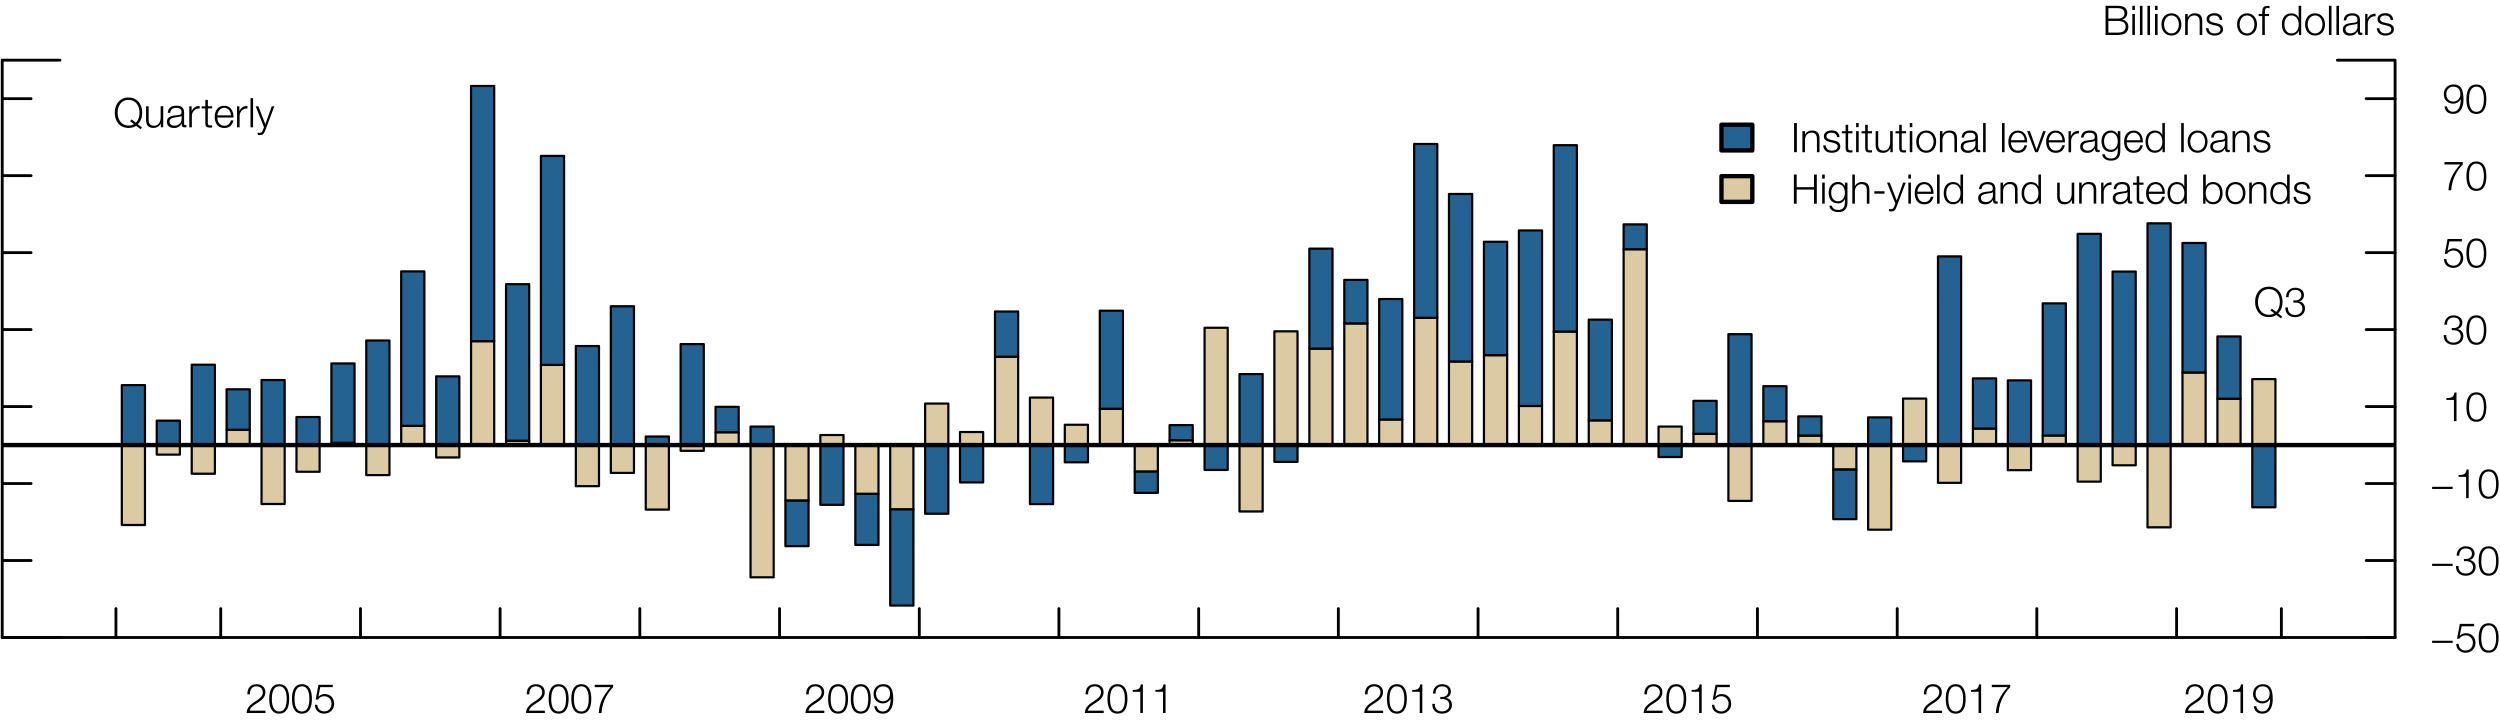 <?xml version="1.0" encoding="utf-8"?>
<!-- Generator: Adobe Illustrator 23.0.3, SVG Export Plug-In . SVG Version: 6.00 Build 0)  -->
<svg version="1.1" id="Layer_1" xmlns="http://www.w3.org/2000/svg" xmlns:xlink="http://www.w3.org/1999/xlink" x="0px" y="0px"
	 viewBox="0 0 428.72 123.77" style="enable-background:new 0 0 428.72 123.77;" xml:space="preserve">
<style type="text/css">
	.st0{fill:#DCCAA3;}
	.st1{fill:none;stroke:#000000;stroke-width:0.38;stroke-linecap:round;stroke-linejoin:round;stroke-miterlimit:10;}
	.st2{fill:#236291;}
	.st3{fill:none;stroke:#000000;stroke-width:0.49;stroke-linecap:round;stroke-linejoin:round;stroke-miterlimit:10;}
	
		.st4{clip-path:url(#SVGID_2_);fill:none;stroke:#000000;stroke-width:0.75;stroke-linecap:round;stroke-linejoin:round;stroke-miterlimit:10;}
	.st5{fill:#236291;stroke:#000000;stroke-width:0.75;stroke-linecap:round;stroke-linejoin:round;stroke-miterlimit:10;}
	.st6{fill:#DCCAA3;stroke:#000000;stroke-width:0.75;stroke-linecap:round;stroke-linejoin:round;stroke-miterlimit:10;}
</style>
<g>
	<rect x="20.89" y="76.32" class="st0" width="3.97" height="13.71"/>
	<rect x="26.88" y="76.32" class="st0" width="3.97" height="1.64"/>
	<rect x="32.88" y="76.32" class="st0" width="3.97" height="4.92"/>
	<rect x="38.86" y="73.7" class="st0" width="3.97" height="2.62"/>
	<rect x="44.85" y="76.32" class="st0" width="3.97" height="10.11"/>
	<rect x="50.84" y="76.32" class="st0" width="3.97" height="4.58"/>
	<rect x="56.83" y="75.94" class="st0" width="3.97" height="0.38"/>
	<rect x="62.81" y="76.32" class="st0" width="3.98" height="5.15"/>
	<rect x="68.8" y="73.03" class="st0" width="3.98" height="3.29"/>
	<rect x="74.8" y="76.32" class="st0" width="3.97" height="2.13"/>
	<rect x="80.78" y="58.5" class="st0" width="3.97" height="17.82"/>
	<rect x="86.78" y="75.58" class="st0" width="3.97" height="0.74"/>
	<rect x="92.76" y="62.58" class="st0" width="3.97" height="13.74"/>
	<rect x="98.75" y="76.32" class="st0" width="3.97" height="7.05"/>
	<rect x="104.75" y="76.32" class="st0" width="3.97" height="4.78"/>
	<rect x="110.74" y="76.32" class="st0" width="3.97" height="11.07"/>
	<rect x="116.72" y="76.32" class="st0" width="3.97" height="0.99"/>
	<rect x="122.71" y="74.12" class="st0" width="3.97" height="2.2"/>
	<rect x="128.71" y="76.32" class="st0" width="3.97" height="22.68"/>
	<rect x="134.69" y="76.32" class="st0" width="3.97" height="9.54"/>
	<rect x="140.68" y="74.6" class="st0" width="3.97" height="1.72"/>
	<rect x="146.68" y="76.32" class="st0" width="3.97" height="8.38"/>
	<rect x="152.66" y="76.32" class="st0" width="3.98" height="11.04"/>
	<rect x="158.65" y="69.21" class="st0" width="3.98" height="7.11"/>
	<rect x="164.63" y="74.09" class="st0" width="3.97" height="2.23"/>
	<rect x="170.63" y="61.17" class="st0" width="3.97" height="15.15"/>
	<rect x="176.62" y="68.18" class="st0" width="3.97" height="8.14"/>
	<rect x="182.6" y="72.84" class="st0" width="3.97" height="3.48"/>
	<rect x="188.6" y="70.1" class="st0" width="3.97" height="6.22"/>
	<rect x="194.59" y="76.32" class="st0" width="3.97" height="4.56"/>
	<rect x="200.57" y="75.49" class="st0" width="3.97" height="0.83"/>
	<rect x="206.57" y="56.21" class="st0" width="3.97" height="20.11"/>
	<rect x="212.56" y="76.32" class="st0" width="3.97" height="11.39"/>
	<rect x="218.54" y="56.82" class="st0" width="3.97" height="19.5"/>
	<rect x="224.54" y="59.78" class="st0" width="3.97" height="16.54"/>
	<rect x="230.53" y="55.46" class="st0" width="3.97" height="20.86"/>
	<rect x="236.51" y="71.94" class="st0" width="3.97" height="4.38"/>
	<rect x="242.51" y="54.5" class="st0" width="3.97" height="21.82"/>
	<rect x="248.48" y="61.99" class="st0" width="3.98" height="14.33"/>
	<rect x="254.48" y="60.9" class="st0" width="3.98" height="15.42"/>
	<rect x="260.47" y="69.62" class="st0" width="3.97" height="6.7"/>
	<rect x="266.45" y="56.86" class="st0" width="3.97" height="19.46"/>
	<rect x="272.45" y="72.09" class="st0" width="3.97" height="4.23"/>
	<rect x="278.43" y="42.74" class="st0" width="3.97" height="33.58"/>
	<rect x="284.42" y="73.15" class="st0" width="3.97" height="3.17"/>
	<rect x="290.41" y="74.4" class="st0" width="3.97" height="1.92"/>
	<rect x="296.4" y="76.32" class="st0" width="3.97" height="9.58"/>
	<rect x="302.39" y="72.23" class="st0" width="3.97" height="4.09"/>
	<rect x="308.39" y="74.7" class="st0" width="3.97" height="1.62"/>
	<rect x="314.38" y="76.32" class="st0" width="3.97" height="4.21"/>
	<rect x="320.36" y="76.32" class="st0" width="3.97" height="14.52"/>
	<rect x="326.35" y="68.35" class="st0" width="3.97" height="7.97"/>
	<rect x="332.34" y="76.32" class="st0" width="3.97" height="6.48"/>
	<rect x="338.33" y="73.49" class="st0" width="3.98" height="2.83"/>
	<rect x="344.32" y="76.32" class="st0" width="3.98" height="4.31"/>
	<rect x="350.3" y="74.68" class="st0" width="3.97" height="1.64"/>
	<rect x="356.29" y="76.32" class="st0" width="3.97" height="6.27"/>
	<rect x="362.28" y="76.32" class="st0" width="3.97" height="3.47"/>
	<rect x="368.27" y="76.32" class="st0" width="3.97" height="14.11"/>
	<rect x="374.27" y="63.88" class="st0" width="3.97" height="12.44"/>
	<rect x="380.26" y="68.37" class="st0" width="3.97" height="7.95"/>
	<rect x="386.24" y="65.01" class="st0" width="3.97" height="11.31"/>
	<path class="st1" d="M20.89,90.03h3.97V76.32h-3.97V90.03 M26.88,77.96h3.97v-1.64h-3.97V77.96 M32.88,81.24h3.97v-4.92h-3.97
		V81.24 M38.86,76.32h3.97V73.7h-3.97V76.32 M44.85,86.43h3.97V76.32h-3.97V86.43 M50.84,80.9h3.97v-4.58h-3.97V80.9 M56.83,76.32
		h3.97v-0.38h-3.97V76.32 M62.81,81.47h3.98v-5.15h-3.98V81.47 M68.8,76.32h3.98v-3.29H68.8V76.32 M74.8,78.45h3.97v-2.13H74.8
		V78.45 M80.78,76.32h3.97V58.5h-3.97V76.32 M86.78,76.32h3.97v-0.74h-3.97V76.32 M92.76,76.32h3.97V62.58h-3.97V76.32 M98.75,83.37
		h3.97v-7.05h-3.97V83.37 M104.75,81.1h3.97v-4.78h-3.97V81.1 M110.74,87.39h3.97V76.32h-3.97V87.39 M116.72,77.31h3.97v-0.99h-3.97
		V77.31 M122.71,76.32h3.97v-2.2h-3.97V76.32 M128.71,99h3.97V76.32h-3.97V99 M134.69,85.86h3.97v-9.54h-3.97V85.86 M140.68,76.32
		h3.97V74.6h-3.97V76.32 M146.68,84.7h3.97v-8.38h-3.97V84.7 M152.66,87.36h3.98V76.32h-3.98V87.36 M158.65,76.32h3.98v-7.11h-3.98
		V76.32 M164.63,76.32h3.97v-2.23h-3.97V76.32 M170.63,76.32h3.97V61.17h-3.97V76.32 M176.62,76.32h3.97v-8.14h-3.97V76.32
		 M182.6,76.32h3.97v-3.48h-3.97V76.32 M188.6,76.32h3.97V70.1h-3.97V76.32 M194.59,80.88h3.97v-4.56h-3.97V80.88 M200.57,76.32
		h3.97v-0.83h-3.97V76.32 M206.57,76.32h3.97V56.21h-3.97V76.32 M212.56,87.71h3.97V76.32h-3.97V87.71 M218.54,76.32h3.97v-19.5
		h-3.97V76.32 M224.54,76.32h3.97V59.78h-3.97V76.32 M230.53,76.32h3.97V55.46h-3.97V76.32 M236.51,76.32h3.97v-4.38h-3.97V76.32
		 M242.51,76.32h3.97V54.5h-3.97V76.32 M248.48,76.32h3.98V61.99h-3.98V76.32 M254.48,76.32h3.98V60.9h-3.98V76.32 M260.47,76.32
		h3.97v-6.7h-3.97V76.32 M266.45,76.32h3.97V56.86h-3.97V76.32 M272.45,76.32h3.97v-4.23h-3.97V76.32 M278.43,76.32h3.97V42.74
		h-3.97V76.32 M284.42,76.32h3.97v-3.17h-3.97V76.32 M290.41,76.32h3.97V74.4h-3.97V76.32 M296.4,85.9h3.97v-9.58h-3.97V85.9
		 M302.39,76.32h3.97v-4.09h-3.97V76.32 M308.39,76.32h3.97V74.7h-3.97V76.32 M314.38,80.53h3.97v-4.21h-3.97V80.53 M320.36,90.84
		h3.97V76.32h-3.97V90.84 M326.35,76.32h3.97v-7.97h-3.97V76.32 M332.34,82.8h3.97v-6.48h-3.97V82.8 M338.33,76.32h3.98v-2.83h-3.98
		V76.32 M344.32,80.63h3.98v-4.31h-3.98V80.63 M350.3,76.32h3.97v-1.64h-3.97V76.32 M356.29,82.59h3.97v-6.27h-3.97V82.59
		 M362.28,79.79h3.97v-3.47h-3.97V79.79 M368.27,90.43h3.97V76.32h-3.97V90.43 M374.27,76.32h3.97V63.88h-3.97V76.32 M380.26,76.32
		h3.97v-7.95h-3.97V76.32 M386.24,76.32h3.97V65.01h-3.97V76.32"/>
	<rect x="20.89" y="66.04" class="st2" width="3.97" height="10.28"/>
	<rect x="26.88" y="72.14" class="st2" width="3.97" height="4.18"/>
	<rect x="32.88" y="62.54" class="st2" width="3.97" height="13.78"/>
	<rect x="38.86" y="66.76" class="st2" width="3.97" height="6.94"/>
	<rect x="44.85" y="65.17" class="st2" width="3.97" height="11.15"/>
	<rect x="50.84" y="71.52" class="st2" width="3.97" height="4.8"/>
	<rect x="56.83" y="62.33" class="st2" width="3.97" height="13.61"/>
	<rect x="62.81" y="58.39" class="st2" width="3.98" height="17.93"/>
	<rect x="68.8" y="46.54" class="st2" width="3.98" height="26.49"/>
	<rect x="74.8" y="64.54" class="st2" width="3.97" height="11.78"/>
	<rect x="80.78" y="14.74" class="st2" width="3.97" height="43.76"/>
	<rect x="86.78" y="48.73" class="st2" width="3.97" height="26.85"/>
	<rect x="92.76" y="26.74" class="st2" width="3.97" height="35.84"/>
	<rect x="98.75" y="59.34" class="st2" width="3.97" height="16.98"/>
	<rect x="104.75" y="52.52" class="st2" width="3.97" height="23.8"/>
	<rect x="110.74" y="74.86" class="st2" width="3.97" height="1.46"/>
	<rect x="116.72" y="59.01" class="st2" width="3.97" height="17.31"/>
	<rect x="122.71" y="69.77" class="st2" width="3.97" height="4.35"/>
	<rect x="128.71" y="73.15" class="st2" width="3.97" height="3.17"/>
	<rect x="134.69" y="85.86" class="st2" width="3.97" height="7.8"/>
	<rect x="140.68" y="76.32" class="st2" width="3.97" height="10.25"/>
	<rect x="146.68" y="84.7" class="st2" width="3.97" height="8.75"/>
	<rect x="152.66" y="87.36" class="st2" width="3.98" height="16.49"/>
	<rect x="158.65" y="76.32" class="st2" width="3.98" height="11.78"/>
	<rect x="164.63" y="76.32" class="st2" width="3.97" height="6.41"/>
	<rect x="170.63" y="53.42" class="st2" width="3.97" height="7.75"/>
	<rect x="176.62" y="76.32" class="st2" width="3.97" height="10.12"/>
	<rect x="182.6" y="76.32" class="st2" width="3.97" height="2.96"/>
	<rect x="188.6" y="53.28" class="st2" width="3.97" height="16.82"/>
	<rect x="194.59" y="80.88" class="st2" width="3.97" height="3.64"/>
	<rect x="200.57" y="72.9" class="st2" width="3.97" height="2.59"/>
	<rect x="206.57" y="76.32" class="st2" width="3.97" height="4.27"/>
	<rect x="212.56" y="64.15" class="st2" width="3.97" height="12.17"/>
	<rect x="218.54" y="76.32" class="st2" width="3.97" height="2.89"/>
	<rect x="224.54" y="42.64" class="st2" width="3.97" height="17.14"/>
	<rect x="230.53" y="48" class="st2" width="3.97" height="7.46"/>
	<rect x="236.51" y="51.28" class="st2" width="3.97" height="20.66"/>
	<rect x="242.51" y="24.69" class="st2" width="3.97" height="29.81"/>
	<rect x="248.48" y="33.26" class="st2" width="3.98" height="28.73"/>
	<rect x="254.48" y="41.46" class="st2" width="3.98" height="19.44"/>
	<rect x="260.47" y="39.52" class="st2" width="3.97" height="30.1"/>
	<rect x="266.45" y="24.9" class="st2" width="3.97" height="31.96"/>
	<rect x="272.45" y="54.81" class="st2" width="3.97" height="17.28"/>
	<rect x="278.43" y="38.48" class="st2" width="3.97" height="4.26"/>
	<rect x="284.42" y="76.32" class="st2" width="3.97" height="2.05"/>
	<rect x="290.41" y="68.74" class="st2" width="3.97" height="5.66"/>
	<rect x="296.4" y="57.31" class="st2" width="3.97" height="19.01"/>
	<rect x="302.39" y="66.23" class="st2" width="3.97" height="6"/>
	<rect x="308.39" y="71.4" class="st2" width="3.97" height="3.3"/>
	<rect x="314.38" y="80.53" class="st2" width="3.97" height="8.5"/>
	<rect x="320.36" y="71.57" class="st2" width="3.97" height="4.75"/>
	<rect x="326.35" y="76.32" class="st2" width="3.97" height="2.8"/>
	<rect x="332.34" y="43.97" class="st2" width="3.97" height="32.35"/>
	<rect x="338.33" y="64.89" class="st2" width="3.98" height="8.6"/>
	<rect x="344.32" y="65.23" class="st2" width="3.98" height="11.09"/>
	<rect x="350.3" y="52.02" class="st2" width="3.97" height="22.66"/>
	<rect x="356.29" y="40.1" class="st2" width="3.97" height="36.22"/>
	<rect x="362.28" y="46.57" class="st2" width="3.97" height="29.75"/>
	<rect x="368.27" y="38.3" class="st2" width="3.97" height="38.02"/>
	<rect x="374.27" y="41.67" class="st2" width="3.97" height="22.21"/>
	<rect x="380.26" y="57.7" class="st2" width="3.97" height="10.67"/>
	<rect x="386.24" y="76.32" class="st2" width="3.97" height="10.67"/>
	<path class="st1" d="M20.89,76.32h3.97V66.04h-3.97V76.32 M26.88,76.32h3.97v-4.18h-3.97V76.32 M32.88,76.32h3.97V62.54h-3.97
		V76.32 M38.86,73.7h3.97v-6.94h-3.97V73.7 M44.85,76.32h3.97V65.17h-3.97V76.32 M50.84,76.32h3.97v-4.8h-3.97V76.32 M56.83,75.94
		h3.97V62.33h-3.97V75.94 M62.81,76.32h3.98V58.39h-3.98V76.32 M68.8,73.03h3.98V46.54H68.8V73.03 M74.8,76.32h3.97V64.54H74.8
		V76.32 M80.78,58.5h3.97V14.74h-3.97V58.5 M86.78,75.58h3.97V48.73h-3.97V75.58 M92.76,62.58h3.97V26.74h-3.97V62.58 M98.75,76.32
		h3.97V59.34h-3.97V76.32 M104.75,76.32h3.97v-23.8h-3.97V76.32 M110.74,76.32h3.97v-1.46h-3.97V76.32 M116.72,76.32h3.97V59.01
		h-3.97V76.32 M122.71,74.12h3.97v-4.35h-3.97V74.12 M128.71,76.32h3.97v-3.17h-3.97V76.32 M134.69,93.66h3.97v-7.8h-3.97V93.66
		 M140.68,86.57h3.97V76.32h-3.97V86.57 M146.68,93.45h3.97V84.7h-3.97V93.45 M152.66,103.85h3.98V87.36h-3.98V103.85 M158.65,88.1
		h3.98V76.32h-3.98V88.1 M164.63,82.73h3.97v-6.41h-3.97V82.73 M170.63,61.17h3.97v-7.75h-3.97V61.17 M176.62,86.44h3.97V76.32
		h-3.97V86.44 M182.6,79.28h3.97v-2.96h-3.97V79.28 M188.6,70.1h3.97V53.28h-3.97V70.1 M194.59,84.52h3.97v-3.64h-3.97V84.52
		 M200.57,75.49h3.97V72.9h-3.97V75.49 M206.57,80.59h3.97v-4.27h-3.97V80.59 M212.56,76.32h3.97V64.15h-3.97V76.32 M218.54,79.21
		h3.97v-2.89h-3.97V79.21 M224.54,59.78h3.97V42.64h-3.97V59.78 M230.53,55.46h3.97V48h-3.97V55.46 M236.51,71.94h3.97V51.28h-3.97
		V71.94 M242.51,54.5h3.97V24.69h-3.97V54.5 M248.48,61.99h3.98V33.26h-3.98V61.99 M254.48,60.9h3.98V41.46h-3.98V60.9
		 M260.47,69.62h3.97v-30.1h-3.97V69.62 M266.45,56.86h3.97V24.9h-3.97V56.86 M272.45,72.09h3.97V54.81h-3.97V72.09 M278.43,42.74
		h3.97v-4.26h-3.97V42.74 M284.42,78.37h3.97v-2.05h-3.97V78.37 M290.41,74.4h3.97v-5.66h-3.97V74.4 M296.4,76.32h3.97V57.31h-3.97
		V76.32 M302.39,72.23h3.97v-6h-3.97V72.23 M308.39,74.7h3.97v-3.3h-3.97V74.7 M314.38,89.03h3.97v-8.5h-3.97V89.03 M320.36,76.32
		h3.97v-4.75h-3.97V76.32 M326.35,79.12h3.97v-2.8h-3.97V79.12 M332.34,76.32h3.97V43.97h-3.97V76.32 M338.33,73.49h3.98v-8.6h-3.98
		V73.49 M344.32,76.32h3.98V65.23h-3.98V76.32 M350.3,74.68h3.97V52.02h-3.97V74.68 M356.29,76.32h3.97V40.1h-3.97V76.32
		 M362.28,76.32h3.97V46.57h-3.97V76.32 M368.27,76.32h3.97V38.3h-3.97V76.32 M374.27,63.88h3.97V41.67h-3.97V63.88 M380.26,68.37
		h3.97V57.7h-3.97V68.37 M386.24,86.99h3.97V76.32h-3.97V86.99"/>
	<path class="st3" d="M410.73,109.32h-4.95 M410.73,96.12h-4.95 M410.73,82.92h-4.95 M410.73,69.72h-4.95 M410.73,56.52h-4.95
		 M410.73,43.32h-4.95 M410.73,30.12h-4.95 M410.73,16.92h-4.95"/>
	<g>
		<path d="M420.6,110.25h-3.52v-0.37h3.52V110.25z"/>
		<path d="M421.63,110.43c0.02,0.68,0.53,1.13,1.21,1.13c0.76,0,1.23-0.62,1.23-1.34c0-0.72-0.53-1.27-1.25-1.27
			c-0.44,0-0.85,0.21-1.09,0.58h-0.38l0.48-2.54h2.45v0.41h-2.14l-0.32,1.63l0.01,0.01c0.25-0.29,0.65-0.46,1.04-0.46
			c1.01,0,1.65,0.71,1.65,1.7c0,0.95-0.76,1.66-1.7,1.66c-0.91,0-1.59-0.57-1.61-1.51H421.63z"/>
		<path d="M428.48,109.4c0,1.15-0.28,2.53-1.71,2.53s-1.71-1.38-1.71-2.52c0-1.15,0.28-2.53,1.71-2.53S428.48,108.26,428.48,109.4z
			 M425.51,109.4c0,0.85,0.15,2.16,1.27,2.16c1.12,0,1.27-1.3,1.27-2.16c0-0.85-0.15-2.15-1.27-2.15
			C425.65,107.25,425.51,108.56,425.51,109.4z"/>
	</g>
	<g>
		<path d="M420.6,97.05h-3.52v-0.37h3.52V97.05z"/>
		<path d="M421.61,97.06c-0.04,0.78,0.44,1.29,1.23,1.29c0.64,0,1.25-0.38,1.25-1.08s-0.53-1.04-1.18-1.04h-0.37v-0.37h0.37
			c0.46,0,1-0.27,1-0.89c0-0.64-0.48-0.92-1.07-0.92c-0.73,0-1.13,0.51-1.11,1.24h-0.44c0-0.92,0.6-1.61,1.55-1.61
			c0.76,0,1.52,0.38,1.52,1.25c0,0.53-0.29,0.95-0.83,1.09v0.01c0.64,0.11,1.01,0.57,1.01,1.21c0,0.96-0.78,1.49-1.69,1.49
			c-1.01,0-1.75-0.62-1.67-1.67H421.61z"/>
		<path d="M428.48,96.2c0,1.15-0.28,2.53-1.71,2.53s-1.71-1.38-1.71-2.52c0-1.15,0.28-2.53,1.71-2.53S428.48,95.06,428.48,96.2z
			 M425.51,96.2c0,0.85,0.15,2.16,1.27,2.16c1.12,0,1.27-1.3,1.27-2.16c0-0.85-0.15-2.15-1.27-2.15
			C425.65,94.05,425.51,95.35,425.51,96.2z"/>
	</g>
	<g>
		<path d="M420.6,83.85h-3.52v-0.37h3.52V83.85z"/>
		<path d="M421.61,81.47c0.77-0.02,1.25-0.05,1.38-0.95h0.36v4.9h-0.44v-3.64h-1.29V81.47z"/>
		<path d="M428.48,83.01c0,1.15-0.28,2.53-1.71,2.53s-1.71-1.38-1.71-2.52c0-1.15,0.28-2.53,1.71-2.53S428.48,81.86,428.48,83.01z
			 M425.51,83.01c0,0.85,0.15,2.16,1.27,2.16c1.12,0,1.27-1.3,1.27-2.16c0-0.85-0.15-2.15-1.27-2.15
			C425.65,80.86,425.51,82.16,425.51,83.01z"/>
	</g>
	<g>
		<path d="M419.52,68.27c0.77-0.02,1.25-0.05,1.38-0.95h0.36v4.9h-0.44v-3.64h-1.29V68.27z"/>
		<path d="M426.38,69.8c0,1.15-0.28,2.53-1.71,2.53s-1.71-1.38-1.71-2.52c0-1.15,0.28-2.53,1.71-2.53S426.38,68.66,426.38,69.8z
			 M423.41,69.8c0,0.85,0.15,2.16,1.27,2.16c1.12,0,1.27-1.3,1.27-2.16c0-0.85-0.15-2.15-1.27-2.15
			C423.55,67.65,423.41,68.96,423.41,69.8z"/>
	</g>
	<g>
		<path d="M419.51,57.46c-0.03,0.78,0.44,1.3,1.23,1.3c0.64,0,1.25-0.39,1.25-1.09c0-0.7-0.53-1.04-1.18-1.04h-0.37v-0.37h0.37
			c0.46,0,1-0.27,1-0.89c0-0.64-0.48-0.92-1.07-0.92c-0.73,0-1.13,0.51-1.11,1.24h-0.44c0-0.92,0.6-1.61,1.55-1.61
			c0.76,0,1.52,0.38,1.52,1.25c0,0.53-0.29,0.95-0.83,1.09v0.01c0.64,0.11,1.01,0.57,1.01,1.21c0,0.96-0.78,1.49-1.69,1.49
			c-1.01,0-1.75-0.62-1.67-1.67H419.51z"/>
		<path d="M426.38,56.6c0,1.15-0.28,2.53-1.71,2.53s-1.71-1.38-1.71-2.52c0-1.15,0.28-2.53,1.71-2.53S426.38,55.46,426.38,56.6z
			 M423.41,56.6c0,0.85,0.15,2.16,1.27,2.16c1.12,0,1.27-1.3,1.27-2.16c0-0.85-0.15-2.15-1.27-2.15
			C423.55,54.45,423.41,55.75,423.41,56.6z"/>
	</g>
	<g>
		<path d="M419.53,44.43c0.02,0.68,0.53,1.13,1.21,1.13c0.76,0,1.23-0.62,1.23-1.34c0-0.72-0.53-1.27-1.25-1.27
			c-0.44,0-0.85,0.21-1.09,0.58h-0.38l0.48-2.54h2.45v0.41h-2.14l-0.32,1.63l0.01,0.01c0.25-0.29,0.65-0.46,1.04-0.46
			c1.01,0,1.65,0.71,1.65,1.7c0,0.95-0.76,1.66-1.7,1.66c-0.91,0-1.59-0.57-1.61-1.51H419.53z"/>
		<path d="M426.38,43.41c0,1.15-0.28,2.53-1.71,2.53s-1.71-1.38-1.71-2.52c0-1.15,0.28-2.53,1.71-2.53S426.38,42.27,426.38,43.41z
			 M423.41,43.41c0,0.85,0.15,2.16,1.27,2.16c1.12,0,1.27-1.3,1.27-2.16c0-0.85-0.15-2.15-1.27-2.15
			C423.55,41.26,423.41,42.56,423.41,43.41z"/>
	</g>
	<g>
		<path d="M419.19,27.79h3.15v0.41c-0.62,0.64-1.87,2.16-1.98,4.43h-0.48c0.11-1.66,0.66-2.89,2.02-4.43h-2.71V27.79z"/>
		<path d="M426.38,30.21c0,1.15-0.28,2.53-1.71,2.53s-1.71-1.38-1.71-2.52c0-1.15,0.28-2.53,1.71-2.53S426.38,29.07,426.38,30.21z
			 M423.41,30.21c0,0.85,0.15,2.16,1.27,2.16c1.12,0,1.27-1.3,1.27-2.16c0-0.85-0.15-2.15-1.27-2.15
			C423.55,28.06,423.41,29.36,423.41,30.21z"/>
	</g>
	<g>
		<path d="M419.63,18.25c0.08,0.54,0.46,0.91,1.02,0.91c1.15,0,1.35-1.3,1.35-2.19H422c-0.23,0.48-0.74,0.81-1.3,0.81
			c-0.98,0-1.62-0.69-1.62-1.64s0.69-1.66,1.66-1.66c1.19,0,1.72,0.69,1.72,2.61c0,0.58-0.15,2.44-1.75,2.44
			c-0.87,0-1.4-0.42-1.51-1.28H419.63z M421.92,16.12c0-0.7-0.36-1.26-1.23-1.26c-0.7,0-1.18,0.58-1.18,1.26
			c0,0.71,0.43,1.3,1.18,1.3C421.47,17.41,421.92,16.84,421.92,16.12z"/>
		<path d="M426.38,17.01c0,1.15-0.28,2.53-1.71,2.53s-1.71-1.38-1.71-2.52c0-1.15,0.28-2.53,1.71-2.53S426.38,15.86,426.38,17.01z
			 M423.41,17.01c0,0.85,0.15,2.16,1.27,2.16c1.12,0,1.27-1.3,1.27-2.16c0-0.85-0.15-2.15-1.27-2.15
			C423.55,14.86,423.41,16.16,423.41,17.01z"/>
	</g>
	<path class="st3" d="M410.73,109.32v-99 M410.73,10.32h-9.9 M0.38,109.32v-99 M0.38,109.32h9.9 M0.38,10.32h9.9 M0.38,109.32h4.95
		 M0.38,96.12h4.95 M0.38,82.92h4.95 M0.38,69.72h4.95 M0.38,56.52h4.95 M0.38,43.32h4.95 M0.38,30.12h4.95 M0.38,16.92h4.95
		 M19.88,109.32v-4.95 M37.85,109.32v-4.95 M61.82,109.32v-4.95 M85.76,109.32v-4.95 M109.72,109.32v-4.95 M133.68,109.32v-4.95
		 M157.65,109.32v-4.95 M181.59,109.32v-4.95 M205.56,109.32v-4.95 M229.51,109.32v-4.95 M253.47,109.32v-4.95 M277.42,109.32v-4.95
		 M301.38,109.32v-4.95 M325.35,109.32v-4.95 M349.29,109.32v-4.95 M373.26,109.32v-4.95 M391.23,109.32v-4.95"/>
	<g>
		<path d="M45.53,122.27H42.3c0.03-1.46,1.53-1.82,2.36-2.65c0.27-0.27,0.41-0.53,0.41-0.92c0-0.64-0.5-1-1.1-1
			c-0.81,0-1.13,0.64-1.11,1.37h-0.44c-0.02-1.01,0.5-1.74,1.57-1.74c0.85,0,1.52,0.47,1.52,1.38c0,0.82-0.59,1.33-1.23,1.74
			c-0.48,0.32-1.36,0.76-1.47,1.42h2.72V122.27z"/>
		<path d="M49.59,119.85c0,1.15-0.28,2.53-1.71,2.53c-1.43,0-1.71-1.38-1.71-2.52c0-1.15,0.28-2.53,1.71-2.53
			C49.32,117.33,49.59,118.71,49.59,119.85z M46.62,119.85c0,0.85,0.15,2.16,1.27,2.16s1.27-1.3,1.27-2.16
			c0-0.85-0.15-2.15-1.27-2.15S46.62,119,46.62,119.85z"/>
		<path d="M53.49,119.85c0,1.15-0.28,2.53-1.71,2.53c-1.43,0-1.71-1.38-1.71-2.52c0-1.15,0.28-2.53,1.71-2.53
			C53.21,117.33,53.49,118.71,53.49,119.85z M50.51,119.85c0,0.85,0.15,2.16,1.27,2.16s1.27-1.3,1.27-2.16
			c0-0.85-0.15-2.15-1.27-2.15S50.51,119,50.51,119.85z"/>
		<path d="M54.42,120.87c0.02,0.68,0.53,1.13,1.2,1.13c0.76,0,1.23-0.62,1.23-1.34c0-0.72-0.52-1.27-1.25-1.27
			c-0.44,0-0.85,0.21-1.09,0.58h-0.38l0.48-2.54h2.45v0.41h-2.14l-0.31,1.63l0.01,0.01c0.25-0.29,0.65-0.46,1.04-0.46
			c1.01,0,1.65,0.71,1.65,1.7c0,0.95-0.76,1.66-1.7,1.66c-0.91,0-1.59-0.57-1.61-1.51H54.42z"/>
	</g>
	<g>
		<path d="M93.44,122.27h-3.23c0.03-1.46,1.53-1.82,2.36-2.65c0.27-0.27,0.41-0.53,0.41-0.92c0-0.64-0.5-1-1.1-1
			c-0.81,0-1.13,0.64-1.11,1.37h-0.44c-0.02-1.01,0.5-1.74,1.57-1.74c0.85,0,1.52,0.47,1.52,1.38c0,0.82-0.59,1.33-1.23,1.74
			c-0.48,0.32-1.36,0.76-1.47,1.42h2.72V122.27z"/>
		<path d="M97.51,119.85c0,1.15-0.28,2.53-1.71,2.53c-1.43,0-1.71-1.38-1.71-2.52c0-1.15,0.28-2.53,1.71-2.53
			C97.23,117.33,97.51,118.71,97.51,119.85z M94.53,119.85c0,0.85,0.15,2.16,1.27,2.16s1.27-1.3,1.27-2.16
			c0-0.85-0.15-2.15-1.27-2.15S94.53,119,94.53,119.85z"/>
		<path d="M101.4,119.85c0,1.15-0.28,2.53-1.71,2.53c-1.43,0-1.71-1.38-1.71-2.52c0-1.15,0.28-2.53,1.71-2.53
			C101.12,117.33,101.4,118.71,101.4,119.85z M98.42,119.85c0,0.85,0.15,2.16,1.27,2.16s1.27-1.3,1.27-2.16
			c0-0.85-0.15-2.15-1.27-2.15S98.42,119,98.42,119.85z"/>
		<path d="M101.99,117.43h3.15v0.41c-0.62,0.64-1.87,2.16-1.98,4.43h-0.48c0.11-1.66,0.66-2.89,2.02-4.43h-2.71V117.43z"/>
	</g>
	<g>
		<path d="M141.36,122.27h-3.23c0.03-1.46,1.53-1.82,2.36-2.65c0.27-0.27,0.41-0.53,0.41-0.92c0-0.64-0.5-1-1.1-1
			c-0.81,0-1.13,0.64-1.11,1.37h-0.44c-0.02-1.01,0.5-1.74,1.57-1.74c0.85,0,1.52,0.47,1.52,1.38c0,0.82-0.59,1.33-1.23,1.74
			c-0.48,0.32-1.36,0.76-1.47,1.42h2.72V122.27z"/>
		<path d="M145.43,119.85c0,1.15-0.28,2.53-1.71,2.53c-1.43,0-1.71-1.38-1.71-2.52c0-1.15,0.28-2.53,1.71-2.53
			C145.15,117.33,145.43,118.71,145.43,119.85z M142.45,119.85c0,0.85,0.15,2.16,1.27,2.16s1.27-1.3,1.27-2.16
			c0-0.85-0.15-2.15-1.27-2.15S142.45,119,142.45,119.85z"/>
		<path d="M149.32,119.85c0,1.15-0.28,2.53-1.71,2.53c-1.43,0-1.71-1.38-1.71-2.52c0-1.15,0.28-2.53,1.71-2.53
			C149.04,117.33,149.32,118.71,149.32,119.85z M146.35,119.85c0,0.85,0.15,2.16,1.27,2.16s1.27-1.3,1.27-2.16
			c0-0.85-0.15-2.15-1.27-2.15S146.35,119,146.35,119.85z"/>
		<path d="M150.36,121.1c0.08,0.54,0.46,0.91,1.02,0.91c1.15,0,1.35-1.3,1.35-2.19h-0.01c-0.23,0.48-0.74,0.81-1.3,0.81
			c-0.98,0-1.62-0.69-1.62-1.64c0-0.95,0.69-1.66,1.66-1.66c1.19,0,1.72,0.69,1.72,2.61c0,0.58-0.15,2.44-1.75,2.44
			c-0.87,0-1.4-0.42-1.51-1.28H150.36z M152.64,118.96c0-0.7-0.36-1.26-1.23-1.26c-0.7,0-1.18,0.58-1.18,1.26
			c0,0.71,0.43,1.3,1.18,1.3C152.19,120.26,152.64,119.68,152.64,118.96z"/>
	</g>
	<g>
		<path d="M189.27,122.27h-3.23c0.03-1.46,1.53-1.82,2.36-2.65c0.27-0.27,0.41-0.53,0.41-0.92c0-0.64-0.5-1-1.1-1
			c-0.81,0-1.13,0.64-1.11,1.37h-0.44c-0.02-1.01,0.5-1.74,1.57-1.74c0.85,0,1.52,0.47,1.52,1.38c0,0.82-0.59,1.33-1.23,1.74
			c-0.48,0.32-1.36,0.76-1.47,1.42h2.72V122.27z"/>
		<path d="M193.34,119.85c0,1.15-0.28,2.53-1.71,2.53c-1.43,0-1.71-1.38-1.71-2.52c0-1.15,0.28-2.53,1.71-2.53
			C193.06,117.33,193.34,118.71,193.34,119.85z M190.36,119.85c0,0.85,0.15,2.16,1.27,2.16s1.27-1.3,1.27-2.16
			c0-0.85-0.15-2.15-1.27-2.15S190.36,119,190.36,119.85z"/>
		<path d="M194.25,118.32c0.77-0.02,1.25-0.05,1.38-0.95h0.36v4.9h-0.44v-3.64h-1.3V118.32z"/>
		<path d="M198.14,118.32c0.77-0.02,1.25-0.05,1.38-0.95h0.36v4.9h-0.44v-3.64h-1.3V118.32z"/>
	</g>
	<g>
		<path d="M237.19,122.27h-3.23c0.03-1.46,1.53-1.82,2.36-2.65c0.27-0.27,0.41-0.53,0.41-0.92c0-0.64-0.5-1-1.1-1
			c-0.81,0-1.13,0.64-1.11,1.37h-0.44c-0.02-1.01,0.5-1.74,1.57-1.74c0.85,0,1.52,0.47,1.52,1.38c0,0.82-0.59,1.33-1.23,1.74
			c-0.48,0.32-1.36,0.76-1.47,1.42h2.72V122.27z"/>
		<path d="M241.26,119.85c0,1.15-0.28,2.53-1.71,2.53s-1.71-1.38-1.71-2.52c0-1.15,0.28-2.53,1.71-2.53S241.26,118.71,241.26,119.85
			z M238.28,119.85c0,0.85,0.15,2.16,1.27,2.16c1.12,0,1.27-1.3,1.27-2.16c0-0.85-0.15-2.15-1.27-2.15
			C238.43,117.7,238.28,119,238.28,119.85z"/>
		<path d="M242.17,118.32c0.77-0.02,1.25-0.05,1.38-0.95h0.36v4.9h-0.44v-3.64h-1.29V118.32z"/>
		<path d="M246.06,120.71c-0.04,0.78,0.44,1.29,1.23,1.29c0.64,0,1.25-0.38,1.25-1.08s-0.53-1.04-1.18-1.04h-0.37v-0.37h0.37
			c0.46,0,1-0.27,1-0.89c0-0.64-0.48-0.92-1.07-0.92c-0.73,0-1.13,0.51-1.11,1.24h-0.44c0-0.92,0.6-1.61,1.55-1.61
			c0.76,0,1.52,0.38,1.52,1.25c0,0.53-0.29,0.95-0.83,1.09v0.01c0.64,0.11,1.01,0.57,1.01,1.21c0,0.96-0.78,1.49-1.69,1.49
			c-1.01,0-1.75-0.62-1.67-1.67H246.06z"/>
	</g>
	<g>
		<path d="M285.1,122.27h-3.23c0.03-1.46,1.53-1.82,2.36-2.65c0.27-0.27,0.41-0.53,0.41-0.92c0-0.64-0.5-1-1.1-1
			c-0.81,0-1.13,0.64-1.11,1.37h-0.44c-0.02-1.01,0.5-1.74,1.57-1.74c0.85,0,1.52,0.47,1.52,1.38c0,0.82-0.59,1.33-1.23,1.74
			c-0.48,0.32-1.36,0.76-1.47,1.42h2.72V122.27z"/>
		<path d="M289.17,119.85c0,1.15-0.28,2.53-1.71,2.53s-1.71-1.38-1.71-2.52c0-1.15,0.28-2.53,1.71-2.53S289.17,118.71,289.17,119.85
			z M286.19,119.85c0,0.85,0.15,2.16,1.27,2.16c1.12,0,1.27-1.3,1.27-2.16c0-0.85-0.15-2.15-1.27-2.15
			C286.34,117.7,286.19,119,286.19,119.85z"/>
		<path d="M290.08,118.32c0.77-0.02,1.25-0.05,1.38-0.95h0.36v4.9h-0.44v-3.64h-1.29V118.32z"/>
		<path d="M293.99,120.87c0.02,0.68,0.53,1.13,1.21,1.13c0.76,0,1.23-0.62,1.23-1.34c0-0.72-0.53-1.27-1.25-1.27
			c-0.44,0-0.85,0.21-1.09,0.58h-0.38l0.48-2.54h2.45v0.41h-2.14l-0.32,1.63l0.01,0.01c0.25-0.29,0.65-0.46,1.04-0.46
			c1.01,0,1.65,0.71,1.65,1.7c0,0.95-0.76,1.66-1.7,1.66c-0.91,0-1.59-0.57-1.61-1.51H293.99z"/>
	</g>
	<g>
		<path d="M333.02,122.27h-3.23c0.03-1.46,1.53-1.82,2.36-2.65c0.27-0.27,0.41-0.53,0.41-0.92c0-0.64-0.5-1-1.1-1
			c-0.81,0-1.13,0.64-1.11,1.37h-0.44c-0.02-1.01,0.5-1.74,1.57-1.74c0.85,0,1.52,0.47,1.52,1.38c0,0.82-0.59,1.33-1.23,1.74
			c-0.48,0.32-1.36,0.76-1.47,1.42h2.72V122.27z"/>
		<path d="M337.09,119.85c0,1.15-0.28,2.53-1.71,2.53s-1.71-1.38-1.71-2.52c0-1.15,0.28-2.53,1.71-2.53S337.09,118.71,337.09,119.85
			z M334.11,119.85c0,0.85,0.15,2.16,1.27,2.16c1.12,0,1.27-1.3,1.27-2.16c0-0.85-0.15-2.15-1.27-2.15
			C334.26,117.7,334.11,119,334.11,119.85z"/>
		<path d="M338,118.32c0.77-0.02,1.25-0.05,1.38-0.95h0.36v4.9h-0.44v-3.64H338V118.32z"/>
		<path d="M341.57,117.43h3.15v0.41c-0.62,0.64-1.87,2.16-1.98,4.43h-0.48c0.11-1.66,0.66-2.89,2.02-4.43h-2.71V117.43z"/>
	</g>
	<g>
		<path d="M377.94,122.27h-3.23c0.03-1.46,1.53-1.82,2.36-2.65c0.27-0.27,0.41-0.53,0.41-0.92c0-0.64-0.5-1-1.1-1
			c-0.81,0-1.13,0.64-1.11,1.37h-0.44c-0.02-1.01,0.5-1.74,1.57-1.74c0.85,0,1.52,0.47,1.52,1.38c0,0.82-0.59,1.33-1.23,1.74
			c-0.48,0.32-1.36,0.76-1.47,1.42h2.72V122.27z"/>
		<path d="M382.01,119.85c0,1.15-0.28,2.53-1.71,2.53s-1.71-1.38-1.71-2.52c0-1.15,0.28-2.53,1.71-2.53S382.01,118.71,382.01,119.85
			z M379.03,119.85c0,0.85,0.15,2.16,1.27,2.16c1.12,0,1.27-1.3,1.27-2.16c0-0.85-0.15-2.15-1.27-2.15
			C379.18,117.7,379.03,119,379.03,119.85z"/>
		<path d="M382.92,118.32c0.77-0.02,1.25-0.05,1.38-0.95h0.36v4.9h-0.44v-3.64h-1.29V118.32z"/>
		<path d="M386.93,121.1c0.08,0.54,0.46,0.91,1.02,0.91c1.15,0,1.35-1.3,1.35-2.19h-0.01c-0.23,0.48-0.74,0.81-1.3,0.81
			c-0.98,0-1.62-0.69-1.62-1.64c0-0.95,0.69-1.66,1.66-1.66c1.19,0,1.72,0.69,1.72,2.61c0,0.58-0.15,2.44-1.75,2.44
			c-0.87,0-1.4-0.42-1.51-1.28H386.93z M389.22,118.96c0-0.7-0.36-1.26-1.23-1.26c-0.7,0-1.18,0.58-1.18,1.26
			c0,0.71,0.43,1.3,1.18,1.3C388.77,120.26,389.22,119.68,389.22,118.96z"/>
	</g>
	<line class="st3" x1="0.38" y1="109.32" x2="410.73" y2="109.32"/>
	<g>
		<path d="M24.12,22.16l-0.78-0.59c-0.34,0.25-0.77,0.37-1.3,0.37c-1.58,0-2.36-1.23-2.36-2.61c0-1.37,0.78-2.61,2.36-2.61
			c1.57,0,2.35,1.23,2.35,2.61c0,0.78-0.25,1.5-0.76,1.98l0.71,0.55L24.12,22.16z M23.29,21.04c0.45-0.42,0.64-1.06,0.64-1.71
			c0-1.09-0.56-2.2-1.88-2.2c-1.32,0-1.88,1.11-1.88,2.2c0,1.09,0.56,2.2,1.88,2.2c0.36,0,0.67-0.08,0.92-0.25l-0.66-0.5l0.25-0.3
			L23.29,21.04z"/>
		<path d="M27.99,21.83h-0.41v-0.65h-0.01c-0.23,0.48-0.71,0.76-1.25,0.76c-0.92,0-1.27-0.53-1.27-1.37v-2.35h0.44v2.35
			c0.02,0.65,0.27,0.99,0.97,0.99c0.76,0,1.09-0.71,1.09-1.45v-1.9h0.44V21.83z"/>
		<path d="M28.78,19.33c0.05-0.85,0.63-1.21,1.46-1.21c0.64,0,1.33,0.19,1.33,1.16v1.92c0,0.17,0.08,0.27,0.26,0.27
			c0.05,0,0.09-0.01,0.14-0.03v0.37c-0.1,0.02-0.17,0.03-0.29,0.03c-0.45,0-0.52-0.26-0.52-0.63h-0.01
			c-0.31,0.47-0.62,0.74-1.32,0.74c-0.67,0-1.21-0.33-1.21-1.06c0-1.01,0.99-1.05,1.94-1.16c0.36-0.04,0.57-0.1,0.57-0.49
			c0-0.6-0.42-0.74-0.95-0.74c-0.55,0-0.95,0.25-0.97,0.84H28.78z M31.13,19.86h-0.01c-0.06,0.1-0.25,0.14-0.37,0.16
			c-0.75,0.13-1.68,0.13-1.68,0.83c0,0.44,0.39,0.71,0.81,0.71c0.68,0,1.26-0.43,1.26-1.13V19.86z"/>
		<path d="M32.45,18.22h0.41v0.85h0.01c0.22-0.59,0.71-0.92,1.37-0.9v0.44c-0.8-0.04-1.34,0.54-1.34,1.3v1.93h-0.44V18.22z"/>
	</g>
	<g>
		<path d="M35.64,18.22h0.74v0.37h-0.74v2.44c0,0.29,0.04,0.46,0.36,0.48c0.13,0,0.25-0.01,0.38-0.02v0.38
			c-0.13,0-0.26,0.01-0.39,0.01c-0.59,0-0.79-0.2-0.78-0.81v-2.47h-0.63v-0.37h0.63v-1.09h0.44V18.22z"/>
		<path d="M37.27,20.15c0,0.64,0.35,1.42,1.19,1.42c0.64,0,0.99-0.37,1.13-0.92h0.44c-0.19,0.82-0.66,1.3-1.58,1.3
			c-1.15,0-1.63-0.88-1.63-1.91c0-0.95,0.48-1.91,1.63-1.91c1.16,0,1.63,1.02,1.59,2.03H37.27z M39.61,19.78
			c-0.02-0.67-0.44-1.29-1.15-1.29c-0.73,0-1.11,0.63-1.19,1.29H39.61z"/>
		<path d="M40.64,18.22h0.41v0.85h0.01c0.22-0.59,0.71-0.92,1.37-0.9v0.44c-0.8-0.04-1.34,0.54-1.34,1.3v1.93h-0.44V18.22z"/>
	</g>
	<g>
		<path d="M42.96,16.83h0.44v5h-0.44V16.83z"/>
		<path d="M43.84,18.22h0.47l1.19,3.08l1.11-3.08h0.44l-1.57,4.17c-0.26,0.61-0.4,0.78-0.95,0.78c-0.18-0.01-0.26-0.01-0.34-0.04
			v-0.37c0.1,0.02,0.2,0.03,0.3,0.03c0.39,0,0.48-0.23,0.63-0.57l0.15-0.41L43.84,18.22z"/>
	</g>
	<g>
		<path d="M361.08,1h2.12c0.84,0,1.6,0.29,1.6,1.23c0,0.52-0.35,1.01-0.87,1.12v0.01c0.64,0.08,1.06,0.57,1.06,1.22
			c0,0.48-0.17,1.42-1.79,1.42h-2.12V1z M361.56,3.19h1.64c0.76,0,1.13-0.38,1.13-0.85c0-0.62-0.38-0.94-1.13-0.94h-1.64V3.19z
			 M361.56,5.59h1.64c0.71,0,1.32-0.22,1.32-1.03c0-0.64-0.48-0.97-1.32-0.97h-1.64V5.59z"/>
		<path d="M365.67,1h0.44v0.71h-0.44V1z M365.67,2.39h0.44V6h-0.44V2.39z"/>
		<path d="M366.97,1h0.44v5h-0.44V1z"/>
		<path d="M368.26,1h0.44v5h-0.44V1z"/>
		<path d="M369.56,1H370v0.71h-0.44V1z M369.56,2.39H370V6h-0.44V2.39z"/>
		<path d="M374.08,4.19c0,1.04-0.61,1.91-1.71,1.91s-1.71-0.88-1.71-1.91s0.61-1.91,1.71-1.91S374.08,3.16,374.08,4.19z
			 M371.11,4.19c0,0.76,0.43,1.54,1.27,1.54c0.84,0,1.27-0.78,1.27-1.54c0-0.76-0.43-1.54-1.27-1.54
			C371.53,2.65,371.11,3.43,371.11,4.19z"/>
		<path d="M374.73,2.39h0.44v0.62h0.01c0.17-0.43,0.64-0.73,1.16-0.73c1.02,0,1.32,0.53,1.32,1.39V6h-0.44V3.74
			c0-0.62-0.2-1.09-0.92-1.09c-0.71,0-1.11,0.53-1.13,1.24V6h-0.44V2.39z"/>
		<path d="M380.66,3.44c-0.02-0.55-0.44-0.79-0.95-0.79c-0.39,0-0.85,0.15-0.85,0.62c0,0.39,0.44,0.53,0.75,0.61l0.59,0.13
			c0.5,0.08,1.03,0.37,1.03,1c0,0.78-0.78,1.09-1.45,1.09c-0.85,0-1.41-0.39-1.49-1.27h0.44c0.04,0.6,0.48,0.9,1.06,0.9
			c0.42,0,0.99-0.18,0.99-0.69c0-0.42-0.39-0.56-0.79-0.66l-0.57-0.13c-0.57-0.15-1.01-0.36-1.01-0.97c0-0.74,0.72-1.02,1.36-1.02
			c0.73,0,1.29,0.38,1.32,1.16H380.66z"/>
		<path d="M387.05,4.19c0,1.04-0.61,1.91-1.71,1.91s-1.71-0.88-1.71-1.91s0.61-1.91,1.71-1.91S387.05,3.16,387.05,4.19z
			 M384.07,4.19c0,0.76,0.43,1.54,1.27,1.54c0.84,0,1.27-0.78,1.27-1.54c0-0.76-0.43-1.54-1.27-1.54
			C384.5,2.65,384.07,3.43,384.07,4.19z"/>
		<path d="M389.1,2.76h-0.71V6h-0.44V2.76h-0.62V2.39h0.62V2.06c0-0.62,0.16-1.06,0.88-1.06c0.13,0,0.23,0.01,0.37,0.03V1.4
			c-0.12-0.02-0.22-0.03-0.32-0.03c-0.48,0-0.48,0.31-0.48,0.7v0.32h0.71V2.76z"/>
		<path d="M394.64,6h-0.41V5.31h-0.01c-0.19,0.48-0.76,0.79-1.29,0.79c-1.1,0-1.62-0.88-1.62-1.91c0-1.03,0.52-1.91,1.62-1.91
			c0.53,0,1.07,0.27,1.25,0.79h0.01V1h0.44V6z M392.93,5.73c0.93,0,1.27-0.79,1.27-1.54c0-0.75-0.34-1.54-1.27-1.54
			c-0.84,0-1.18,0.79-1.18,1.54C391.75,4.94,392.09,5.73,392.93,5.73z"/>
		<path d="M398.71,4.19c0,1.04-0.61,1.91-1.71,1.91s-1.71-0.88-1.71-1.91s0.61-1.91,1.71-1.91S398.71,3.16,398.71,4.19z
			 M395.74,4.19c0,0.76,0.43,1.54,1.27,1.54c0.84,0,1.27-0.78,1.27-1.54c0-0.76-0.43-1.54-1.27-1.54
			C396.17,2.65,395.74,3.43,395.74,4.19z"/>
		<path d="M399.38,1h0.44v5h-0.44V1z"/>
		<path d="M400.67,1h0.44v5h-0.44V1z"/>
		<path d="M401.92,3.49c0.05-0.85,0.63-1.21,1.46-1.21c0.64,0,1.33,0.19,1.33,1.16v1.92c0,0.17,0.08,0.27,0.26,0.27
			c0.05,0,0.09-0.01,0.14-0.03v0.37C405.01,5.99,404.94,6,404.83,6c-0.45,0-0.52-0.26-0.52-0.63h-0.01
			c-0.32,0.47-0.62,0.74-1.32,0.74c-0.67,0-1.21-0.33-1.21-1.06c0-1.01,0.99-1.05,1.94-1.16c0.36-0.04,0.57-0.1,0.57-0.49
			c0-0.6-0.42-0.74-0.95-0.74c-0.55,0-0.95,0.25-0.97,0.84H401.92z M404.27,4.02h-0.01c-0.06,0.1-0.25,0.14-0.37,0.16
			c-0.75,0.13-1.68,0.13-1.68,0.83c0,0.44,0.39,0.71,0.81,0.71c0.68,0,1.26-0.43,1.26-1.13V4.02z"/>
		<path d="M405.59,2.39H406v0.85h0.01c0.22-0.59,0.71-0.92,1.37-0.9v0.44c-0.8-0.04-1.34,0.54-1.34,1.3V6h-0.44V2.39z"/>
		<path d="M409.96,3.44c-0.02-0.55-0.44-0.79-0.95-0.79c-0.39,0-0.85,0.15-0.85,0.62c0,0.39,0.44,0.53,0.75,0.61l0.59,0.13
			c0.5,0.08,1.03,0.37,1.03,1c0,0.78-0.78,1.09-1.45,1.09c-0.85,0-1.41-0.39-1.49-1.27h0.44c0.04,0.6,0.48,0.9,1.06,0.9
			c0.42,0,0.99-0.18,0.99-0.69c0-0.42-0.39-0.56-0.79-0.66l-0.57-0.13c-0.57-0.15-1.01-0.36-1.01-0.97c0-0.74,0.72-1.02,1.36-1.02
			c0.73,0,1.29,0.38,1.32,1.16H409.96z"/>
	</g>
	<g>
		<defs>
			<rect id="SVGID_1_" x="0.38" y="10.32" width="410.36" height="99"/>
		</defs>
		<clipPath id="SVGID_2_">
			<use xlink:href="#SVGID_1_"  style="overflow:visible;"/>
		</clipPath>
		<line class="st4" x1="0.38" y1="76.32" x2="410.73" y2="76.32"/>
	</g>
	<g>
		<path d="M391.16,54.6l-0.78-0.59c-0.34,0.25-0.77,0.37-1.3,0.37c-1.58,0-2.36-1.23-2.36-2.61c0-1.37,0.78-2.61,2.36-2.61
			c1.57,0,2.35,1.23,2.35,2.61c0,0.78-0.25,1.5-0.76,1.98l0.71,0.55L391.16,54.6z M390.33,53.49c0.45-0.42,0.64-1.06,0.64-1.71
			c0-1.09-0.56-2.2-1.88-2.2c-1.32,0-1.88,1.11-1.88,2.2c0,1.09,0.56,2.2,1.88,2.2c0.36,0,0.67-0.08,0.92-0.25l-0.66-0.5l0.25-0.3
			L390.33,53.49z"/>
		<path d="M392.35,52.72c-0.04,0.78,0.44,1.3,1.23,1.3c0.64,0,1.25-0.39,1.25-1.09c0-0.7-0.53-1.04-1.18-1.04h-0.37v-0.37h0.37
			c0.46,0,1-0.27,1-0.89c0-0.64-0.48-0.92-1.07-0.92c-0.73,0-1.13,0.51-1.11,1.24h-0.44c0-0.92,0.6-1.61,1.55-1.61
			c0.76,0,1.52,0.38,1.52,1.25c0,0.53-0.29,0.95-0.83,1.09v0.01c0.64,0.11,1.01,0.57,1.01,1.21c0,0.96-0.78,1.49-1.69,1.49
			c-1.01,0-1.75-0.62-1.67-1.67H392.35z"/>
	</g>
	<rect x="295.21" y="21.39" class="st5" width="5.29" height="4.41"/>
	<rect x="295.21" y="30.21" class="st6" width="5.29" height="4.41"/>
	<g>
		<path d="M307.66,21.1h0.48v5h-0.48V21.1z"/>
		<path d="M309.09,22.49h0.44v0.62h0.01c0.17-0.43,0.64-0.73,1.16-0.73c1.02,0,1.32,0.53,1.32,1.39v2.33h-0.44v-2.26
			c0-0.62-0.2-1.09-0.92-1.09c-0.71,0-1.11,0.53-1.13,1.24v2.11h-0.44V22.49z"/>
		<path d="M315.02,23.54c-0.02-0.55-0.44-0.79-0.95-0.79c-0.39,0-0.85,0.15-0.85,0.62c0,0.39,0.44,0.53,0.75,0.61l0.59,0.13
			c0.5,0.08,1.03,0.37,1.03,1c0,0.78-0.78,1.09-1.45,1.09c-0.85,0-1.41-0.39-1.49-1.27h0.44c0.04,0.6,0.48,0.9,1.06,0.9
			c0.42,0,0.99-0.18,0.99-0.69c0-0.42-0.39-0.56-0.79-0.66l-0.57-0.13c-0.57-0.15-1.01-0.36-1.01-0.97c0-0.74,0.72-1.02,1.36-1.02
			c0.73,0,1.29,0.38,1.32,1.16H315.02z"/>
		<path d="M316.93,22.49h0.74v0.37h-0.74v2.44c0,0.29,0.04,0.46,0.36,0.48c0.13,0,0.25-0.01,0.38-0.02v0.38
			c-0.13,0-0.26,0.01-0.39,0.01c-0.59,0-0.79-0.2-0.78-0.81v-2.47h-0.63v-0.37h0.63V21.4h0.44V22.49z"/>
		<path d="M318.3,21.1h0.44v0.71h-0.44V21.1z M318.3,22.49h0.44v3.61h-0.44V22.49z"/>
		<path d="M320.29,22.49h0.74v0.37h-0.74v2.44c0,0.29,0.04,0.46,0.36,0.48c0.13,0,0.25-0.01,0.38-0.02v0.38
			c-0.13,0-0.26,0.01-0.39,0.01c-0.59,0-0.79-0.2-0.78-0.81v-2.47h-0.63v-0.37h0.63V21.4h0.44V22.49z"/>
		<path d="M324.59,26.1h-0.41v-0.65h-0.01c-0.23,0.48-0.71,0.76-1.25,0.76c-0.92,0-1.27-0.53-1.27-1.37v-2.35h0.44v2.35
			c0.02,0.65,0.27,0.99,0.97,0.99c0.76,0,1.08-0.71,1.08-1.45v-1.9h0.44V26.1z"/>
		<path d="M326.12,22.49h0.74v0.37h-0.74v2.44c0,0.29,0.04,0.46,0.36,0.48c0.13,0,0.25-0.01,0.38-0.02v0.38
			c-0.13,0-0.26,0.01-0.39,0.01c-0.59,0-0.79-0.2-0.78-0.81v-2.47h-0.63v-0.37h0.63V21.4h0.44V22.49z"/>
		<path d="M327.5,21.1h0.44v0.71h-0.44V21.1z M327.5,22.49h0.44v3.61h-0.44V22.49z"/>
		<path d="M332.03,24.29c0,1.04-0.61,1.91-1.71,1.91s-1.71-0.88-1.71-1.91s0.61-1.91,1.71-1.91S332.03,23.26,332.03,24.29z
			 M329.05,24.29c0,0.76,0.43,1.54,1.27,1.54c0.84,0,1.27-0.78,1.27-1.54c0-0.76-0.43-1.54-1.27-1.54
			C329.48,22.75,329.05,23.53,329.05,24.29z"/>
		<path d="M332.67,22.49h0.44v0.62h0.01c0.17-0.43,0.64-0.73,1.16-0.73c1.02,0,1.32,0.53,1.32,1.39v2.33h-0.44v-2.26
			c0-0.62-0.2-1.09-0.92-1.09c-0.71,0-1.11,0.53-1.13,1.24v2.11h-0.44V22.49z"/>
		<path d="M336.4,23.59c0.05-0.85,0.63-1.21,1.46-1.21c0.64,0,1.33,0.19,1.33,1.16v1.92c0,0.17,0.08,0.27,0.26,0.27
			c0.05,0,0.09-0.01,0.14-0.03v0.37c-0.11,0.02-0.17,0.03-0.29,0.03c-0.45,0-0.52-0.26-0.52-0.63h-0.01
			c-0.32,0.47-0.62,0.74-1.32,0.74c-0.67,0-1.21-0.33-1.21-1.06c0-1.01,0.99-1.05,1.94-1.16c0.36-0.04,0.57-0.1,0.57-0.49
			c0-0.6-0.42-0.74-0.95-0.74c-0.55,0-0.95,0.25-0.97,0.84H336.4z M338.75,24.13h-0.01c-0.06,0.1-0.25,0.14-0.37,0.16
			c-0.75,0.13-1.68,0.13-1.68,0.83c0,0.44,0.39,0.71,0.81,0.71c0.68,0,1.26-0.43,1.26-1.13V24.13z"/>
		<path d="M340.08,21.1h0.44v5h-0.44V21.1z"/>
		<path d="M343.32,21.1h0.44v5h-0.44V21.1z"/>
	</g>
	<g>
		<path d="M344.86,24.41c0,0.64,0.35,1.42,1.19,1.42c0.64,0,0.99-0.37,1.13-0.92h0.44c-0.19,0.82-0.66,1.3-1.58,1.3
			c-1.15,0-1.63-0.88-1.63-1.91c0-0.95,0.48-1.91,1.63-1.91c1.16,0,1.63,1.02,1.59,2.03H344.86z M347.2,24.04
			c-0.02-0.67-0.44-1.29-1.15-1.29c-0.73,0-1.11,0.63-1.19,1.29H347.2z"/>
		<path d="M347.62,22.49h0.49l1.13,3.17h0.01l1.12-3.17h0.46l-1.35,3.61h-0.47L347.62,22.49z"/>
	</g>
	<g>
		<path d="M351.34,24.41c0,0.64,0.35,1.42,1.19,1.42c0.64,0,0.99-0.37,1.13-0.92h0.44c-0.19,0.82-0.66,1.3-1.58,1.3
			c-1.15,0-1.63-0.88-1.63-1.91c0-0.95,0.48-1.91,1.63-1.91c1.16,0,1.63,1.02,1.59,2.03H351.34z M353.68,24.04
			c-0.02-0.67-0.44-1.29-1.15-1.29c-0.73,0-1.11,0.63-1.19,1.29H353.68z"/>
		<path d="M354.72,22.49h0.41v0.85h0.01c0.22-0.59,0.71-0.92,1.37-0.9v0.44c-0.8-0.04-1.34,0.54-1.34,1.3v1.93h-0.44V22.49z"/>
		<path d="M356.88,23.59c0.05-0.85,0.63-1.21,1.46-1.21c0.64,0,1.33,0.19,1.33,1.16v1.92c0,0.17,0.08,0.27,0.26,0.27
			c0.05,0,0.09-0.01,0.14-0.03v0.37c-0.11,0.02-0.17,0.03-0.29,0.03c-0.45,0-0.52-0.26-0.52-0.63h-0.01
			c-0.32,0.47-0.62,0.74-1.32,0.74c-0.67,0-1.21-0.33-1.21-1.06c0-1.01,0.99-1.05,1.94-1.16c0.36-0.04,0.57-0.1,0.57-0.49
			c0-0.6-0.42-0.74-0.95-0.74c-0.55,0-0.95,0.25-0.97,0.84H356.88z M359.23,24.13h-0.01c-0.06,0.1-0.25,0.14-0.37,0.16
			c-0.75,0.13-1.68,0.13-1.68,0.83c0,0.44,0.39,0.71,0.81,0.71c0.68,0,1.26-0.43,1.26-1.13V24.13z"/>
		<path d="M363.61,25.81c0,1.09-0.43,1.74-1.6,1.74c-0.72,0-1.44-0.33-1.5-1.09h0.44c0.09,0.53,0.57,0.72,1.06,0.72
			c0.82,0,1.16-0.48,1.16-1.37v-0.49h-0.01c-0.2,0.45-0.62,0.74-1.15,0.74c-1.16,0-1.63-0.82-1.63-1.86c0-0.99,0.59-1.82,1.63-1.82
			c0.53,0,0.97,0.33,1.15,0.73h0.01v-0.62h0.44V25.81z M363.17,24.25c0-0.71-0.32-1.5-1.16-1.5s-1.19,0.75-1.19,1.5
			c0,0.73,0.37,1.44,1.19,1.44C362.77,25.69,363.17,24.98,363.17,24.25z"/>
		<path d="M364.71,24.41c0,0.64,0.35,1.42,1.19,1.42c0.64,0,0.99-0.37,1.13-0.92h0.44c-0.19,0.82-0.66,1.3-1.58,1.3
			c-1.15,0-1.63-0.88-1.63-1.91c0-0.95,0.48-1.91,1.63-1.91c1.16,0,1.63,1.02,1.59,2.03H364.71z M367.05,24.04
			c-0.02-0.67-0.44-1.29-1.15-1.29c-0.73,0-1.11,0.63-1.19,1.29H367.05z"/>
		<path d="M371.26,26.1h-0.41v-0.69h-0.01c-0.19,0.48-0.76,0.79-1.29,0.79c-1.1,0-1.62-0.88-1.62-1.91c0-1.03,0.52-1.91,1.62-1.91
			c0.53,0,1.07,0.27,1.25,0.79h0.01V21.1h0.44V26.1z M369.55,25.83c0.93,0,1.27-0.79,1.27-1.54c0-0.75-0.34-1.54-1.27-1.54
			c-0.84,0-1.18,0.79-1.18,1.54C368.37,25.04,368.71,25.83,369.55,25.83z"/>
		<path d="M374.05,21.1h0.44v5h-0.44V21.1z"/>
		<path d="M378.57,24.29c0,1.04-0.61,1.91-1.71,1.91s-1.71-0.88-1.71-1.91s0.61-1.91,1.71-1.91S378.57,23.26,378.57,24.29z
			 M375.6,24.29c0,0.76,0.43,1.54,1.27,1.54c0.84,0,1.27-0.78,1.27-1.54c0-0.76-0.43-1.54-1.27-1.54
			C376.02,22.75,375.6,23.53,375.6,24.29z"/>
		<path d="M379.19,23.59c0.05-0.85,0.63-1.21,1.46-1.21c0.64,0,1.33,0.19,1.33,1.16v1.92c0,0.17,0.08,0.27,0.26,0.27
			c0.05,0,0.09-0.01,0.14-0.03v0.37c-0.11,0.02-0.17,0.03-0.29,0.03c-0.45,0-0.52-0.26-0.52-0.63h-0.01
			c-0.32,0.47-0.62,0.74-1.32,0.74c-0.67,0-1.21-0.33-1.21-1.06c0-1.01,0.99-1.05,1.94-1.16c0.36-0.04,0.57-0.1,0.57-0.49
			c0-0.6-0.42-0.74-0.95-0.74c-0.55,0-0.95,0.25-0.97,0.84H379.19z M381.54,24.13h-0.01c-0.06,0.1-0.25,0.14-0.37,0.16
			c-0.75,0.13-1.68,0.13-1.68,0.83c0,0.44,0.39,0.71,0.81,0.71c0.68,0,1.26-0.43,1.26-1.13V24.13z"/>
		<path d="M382.86,22.49h0.44v0.62h0.01c0.17-0.43,0.64-0.73,1.16-0.73c1.02,0,1.32,0.53,1.32,1.39v2.33h-0.44v-2.26
			c0-0.62-0.2-1.09-0.92-1.09c-0.71,0-1.11,0.53-1.13,1.24v2.11h-0.44V22.49z"/>
		<path d="M388.79,23.54c-0.02-0.55-0.44-0.79-0.95-0.79c-0.39,0-0.85,0.15-0.85,0.62c0,0.39,0.44,0.53,0.75,0.61l0.59,0.13
			c0.5,0.08,1.03,0.37,1.03,1c0,0.78-0.78,1.09-1.45,1.09c-0.85,0-1.41-0.39-1.49-1.27h0.44c0.04,0.6,0.48,0.9,1.06,0.9
			c0.42,0,0.99-0.18,0.99-0.69c0-0.42-0.39-0.56-0.79-0.66l-0.57-0.13c-0.57-0.15-1.01-0.36-1.01-0.97c0-0.74,0.72-1.02,1.36-1.02
			c0.73,0,1.29,0.38,1.32,1.16H388.79z"/>
	</g>
	<g>
		<path d="M307.63,29.93h0.48v2.17h2.97v-2.17h0.48v5h-0.48v-2.42h-2.97v2.42h-0.48V29.93z"/>
		<path d="M312.48,29.93h0.44v0.71h-0.44V29.93z M312.48,31.31h0.44v3.61h-0.44V31.31z"/>
		<path d="M316.82,34.63c0,1.09-0.43,1.74-1.6,1.74c-0.72,0-1.44-0.33-1.5-1.09h0.44c0.09,0.53,0.57,0.72,1.06,0.72
			c0.82,0,1.16-0.48,1.16-1.37v-0.49h-0.01c-0.2,0.45-0.62,0.74-1.15,0.74c-1.16,0-1.63-0.82-1.63-1.86c0-0.99,0.59-1.82,1.63-1.82
			c0.53,0,0.97,0.33,1.15,0.73h0.01v-0.62h0.44V34.63z M316.38,33.08c0-0.71-0.32-1.5-1.16-1.5s-1.19,0.75-1.19,1.5
			c0,0.73,0.37,1.44,1.19,1.44C315.98,34.52,316.38,33.81,316.38,33.08z"/>
		<path d="M317.65,29.93h0.44v2.01h0.01c0.17-0.43,0.64-0.73,1.16-0.73c1.02,0,1.32,0.53,1.32,1.39v2.33h-0.44v-2.26
			c0-0.62-0.2-1.09-0.92-1.09c-0.71,0-1.11,0.53-1.13,1.24v2.11h-0.44V29.93z"/>
		<path d="M321.42,33.21V32.8h1.75v0.41H321.42z"/>
		<path d="M323.6,31.31h0.47l1.19,3.08l1.11-3.08h0.44l-1.57,4.17c-0.26,0.61-0.4,0.78-0.95,0.78c-0.17-0.01-0.26-0.01-0.34-0.04
			v-0.37c0.11,0.02,0.2,0.03,0.3,0.03c0.39,0,0.48-0.23,0.63-0.57l0.15-0.41L323.6,31.31z"/>
		<path d="M327.26,29.93h0.44v0.71h-0.44V29.93z M327.26,31.31h0.44v3.61h-0.44V31.31z"/>
		<path d="M328.8,33.24c0,0.64,0.35,1.42,1.19,1.42c0.64,0,0.99-0.37,1.13-0.92h0.44c-0.19,0.82-0.66,1.3-1.58,1.3
			c-1.15,0-1.63-0.88-1.63-1.91c0-0.95,0.48-1.91,1.63-1.91c1.16,0,1.63,1.02,1.59,2.03H328.8z M331.14,32.87
			c-0.02-0.67-0.44-1.29-1.15-1.29c-0.73,0-1.11,0.63-1.19,1.29H331.14z"/>
		<path d="M332.18,29.93h0.44v5h-0.44V29.93z"/>
		<path d="M336.65,34.93h-0.41v-0.69h-0.01c-0.19,0.48-0.76,0.79-1.29,0.79c-1.1,0-1.62-0.88-1.62-1.91c0-1.03,0.52-1.91,1.62-1.91
			c0.53,0,1.07,0.27,1.25,0.79h0.01v-2.07h0.44V34.93z M334.94,34.66c0.93,0,1.27-0.79,1.27-1.54c0-0.75-0.34-1.54-1.27-1.54
			c-0.84,0-1.18,0.79-1.18,1.54C333.76,33.87,334.1,34.66,334.94,34.66z"/>
		<path d="M339.39,32.42c0.05-0.85,0.63-1.21,1.46-1.21c0.64,0,1.33,0.19,1.33,1.16v1.92c0,0.17,0.08,0.27,0.26,0.27
			c0.05,0,0.09-0.01,0.14-0.03v0.37c-0.11,0.02-0.17,0.03-0.29,0.03c-0.45,0-0.52-0.26-0.52-0.63h-0.01
			c-0.32,0.47-0.62,0.74-1.32,0.74c-0.67,0-1.21-0.33-1.21-1.06c0-1.01,0.99-1.05,1.94-1.16c0.36-0.04,0.57-0.1,0.57-0.49
			c0-0.6-0.42-0.74-0.95-0.74c-0.55,0-0.95,0.25-0.97,0.84H339.39z M341.75,32.95h-0.01c-0.06,0.1-0.25,0.14-0.37,0.16
			c-0.75,0.13-1.68,0.13-1.68,0.83c0,0.44,0.39,0.71,0.81,0.71c0.68,0,1.26-0.43,1.26-1.13V32.95z"/>
		<path d="M343.06,31.31h0.44v0.62h0.01c0.17-0.43,0.64-0.73,1.16-0.73c1.02,0,1.32,0.53,1.32,1.39v2.33h-0.44v-2.26
			c0-0.62-0.2-1.09-0.92-1.09c-0.71,0-1.11,0.53-1.13,1.24v2.11h-0.44V31.31z"/>
		<path d="M350.01,34.93h-0.41v-0.69h-0.01c-0.19,0.48-0.76,0.79-1.29,0.79c-1.1,0-1.62-0.88-1.62-1.91c0-1.03,0.52-1.91,1.62-1.91
			c0.53,0,1.07,0.27,1.25,0.79h0.01v-2.07h0.44V34.93z M348.3,34.66c0.93,0,1.27-0.79,1.27-1.54c0-0.75-0.34-1.54-1.27-1.54
			c-0.84,0-1.18,0.79-1.18,1.54C347.11,33.87,347.46,34.66,348.3,34.66z"/>
		<path d="M355.72,34.93h-0.41v-0.65h-0.01c-0.23,0.48-0.71,0.76-1.25,0.76c-0.92,0-1.27-0.53-1.27-1.37v-2.35h0.44v2.35
			c0.02,0.65,0.27,0.99,0.97,0.99c0.76,0,1.08-0.71,1.08-1.45v-1.9h0.44V34.93z"/>
		<path d="M356.54,31.31h0.44v0.62H357c0.17-0.43,0.64-0.73,1.16-0.73c1.02,0,1.32,0.53,1.32,1.39v2.33h-0.44v-2.26
			c0-0.62-0.2-1.09-0.92-1.09c-0.71,0-1.11,0.53-1.13,1.24v2.11h-0.44V31.31z"/>
		<path d="M360.31,31.31h0.41v0.85h0.01c0.22-0.59,0.71-0.92,1.37-0.9v0.44c-0.8-0.04-1.34,0.54-1.34,1.3v1.93h-0.44V31.31z"/>
		<path d="M362.47,32.42c0.05-0.85,0.63-1.21,1.46-1.21c0.64,0,1.33,0.19,1.33,1.16v1.92c0,0.17,0.08,0.27,0.26,0.27
			c0.05,0,0.09-0.01,0.14-0.03v0.37c-0.11,0.02-0.17,0.03-0.29,0.03c-0.45,0-0.52-0.26-0.52-0.63h-0.01
			c-0.32,0.47-0.62,0.74-1.32,0.74c-0.67,0-1.21-0.33-1.21-1.06c0-1.01,0.99-1.05,1.94-1.16c0.36-0.04,0.57-0.1,0.57-0.49
			c0-0.6-0.42-0.74-0.95-0.74c-0.55,0-0.95,0.25-0.97,0.84H362.47z M364.83,32.95h-0.01c-0.06,0.1-0.25,0.14-0.37,0.16
			c-0.75,0.13-1.68,0.13-1.68,0.83c0,0.44,0.39,0.71,0.81,0.71c0.68,0,1.26-0.43,1.26-1.13V32.95z"/>
		<path d="M366.85,31.31h0.74v0.37h-0.74v2.44c0,0.29,0.04,0.46,0.36,0.48c0.13,0,0.25-0.01,0.38-0.02v0.38
			c-0.13,0-0.26,0.01-0.39,0.01c-0.59,0-0.79-0.2-0.78-0.81v-2.47h-0.63v-0.37h0.63v-1.09h0.44V31.31z"/>
		<path d="M368.48,33.24c0,0.64,0.35,1.42,1.19,1.42c0.64,0,0.99-0.37,1.13-0.92h0.44c-0.19,0.82-0.66,1.3-1.58,1.3
			c-1.15,0-1.63-0.88-1.63-1.91c0-0.95,0.48-1.91,1.63-1.91c1.16,0,1.63,1.02,1.59,2.03H368.48z M370.82,32.87
			c-0.02-0.67-0.44-1.29-1.15-1.29c-0.73,0-1.11,0.63-1.19,1.29H370.82z"/>
		<path d="M375.03,34.93h-0.41v-0.69h-0.01c-0.19,0.48-0.76,0.79-1.29,0.79c-1.1,0-1.62-0.88-1.62-1.91c0-1.03,0.52-1.91,1.62-1.91
			c0.53,0,1.07,0.27,1.25,0.79h0.01v-2.07h0.44V34.93z M373.32,34.66c0.93,0,1.27-0.79,1.27-1.54c0-0.75-0.34-1.54-1.27-1.54
			c-0.84,0-1.18,0.79-1.18,1.54C372.14,33.87,372.48,34.66,373.32,34.66z"/>
		<path d="M377.82,29.93h0.44V32h0.01c0.18-0.52,0.72-0.79,1.25-0.79c1.1,0,1.63,0.88,1.63,1.91c0,1.03-0.53,1.91-1.63,1.91
			c-0.59,0-1.08-0.29-1.29-0.79h-0.01v0.69h-0.41V29.93z M379.52,31.58c-0.93,0-1.27,0.79-1.27,1.54c0,0.75,0.34,1.54,1.27,1.54
			c0.84,0,1.18-0.79,1.18-1.54C380.71,32.37,380.37,31.58,379.52,31.58z"/>
		<path d="M385.07,33.12c0,1.04-0.61,1.91-1.71,1.91s-1.71-0.88-1.71-1.91s0.61-1.91,1.71-1.91S385.07,32.08,385.07,33.12z
			 M382.09,33.12c0,0.76,0.43,1.54,1.27,1.54c0.84,0,1.27-0.78,1.27-1.54c0-0.76-0.43-1.54-1.27-1.54
			C382.52,31.58,382.09,32.36,382.09,33.12z"/>
		<path d="M385.72,31.31h0.44v0.62h0.01c0.17-0.43,0.64-0.73,1.16-0.73c1.02,0,1.32,0.53,1.32,1.39v2.33h-0.44v-2.26
			c0-0.62-0.2-1.09-0.92-1.09c-0.71,0-1.11,0.53-1.13,1.24v2.11h-0.44V31.31z"/>
		<path d="M392.66,34.93h-0.41v-0.69h-0.01c-0.19,0.48-0.76,0.79-1.29,0.79c-1.1,0-1.62-0.88-1.62-1.91c0-1.03,0.52-1.91,1.62-1.91
			c0.53,0,1.07,0.27,1.25,0.79h0.01v-2.07h0.44V34.93z M390.95,34.66c0.93,0,1.27-0.79,1.27-1.54c0-0.75-0.34-1.54-1.27-1.54
			c-0.84,0-1.18,0.79-1.18,1.54C389.77,33.87,390.11,34.66,390.95,34.66z"/>
		<path d="M395.67,32.37c-0.02-0.55-0.44-0.79-0.95-0.79c-0.39,0-0.85,0.15-0.85,0.62c0,0.39,0.44,0.53,0.75,0.61l0.59,0.13
			c0.5,0.08,1.03,0.37,1.03,1c0,0.78-0.78,1.09-1.45,1.09c-0.85,0-1.41-0.39-1.49-1.27h0.44c0.04,0.6,0.48,0.9,1.06,0.9
			c0.42,0,0.99-0.18,0.99-0.69c0-0.42-0.39-0.56-0.79-0.66l-0.57-0.13c-0.57-0.15-1.01-0.36-1.01-0.97c0-0.74,0.72-1.02,1.36-1.02
			c0.73,0,1.29,0.38,1.32,1.16H395.67z"/>
	</g>
</g>
</svg>
